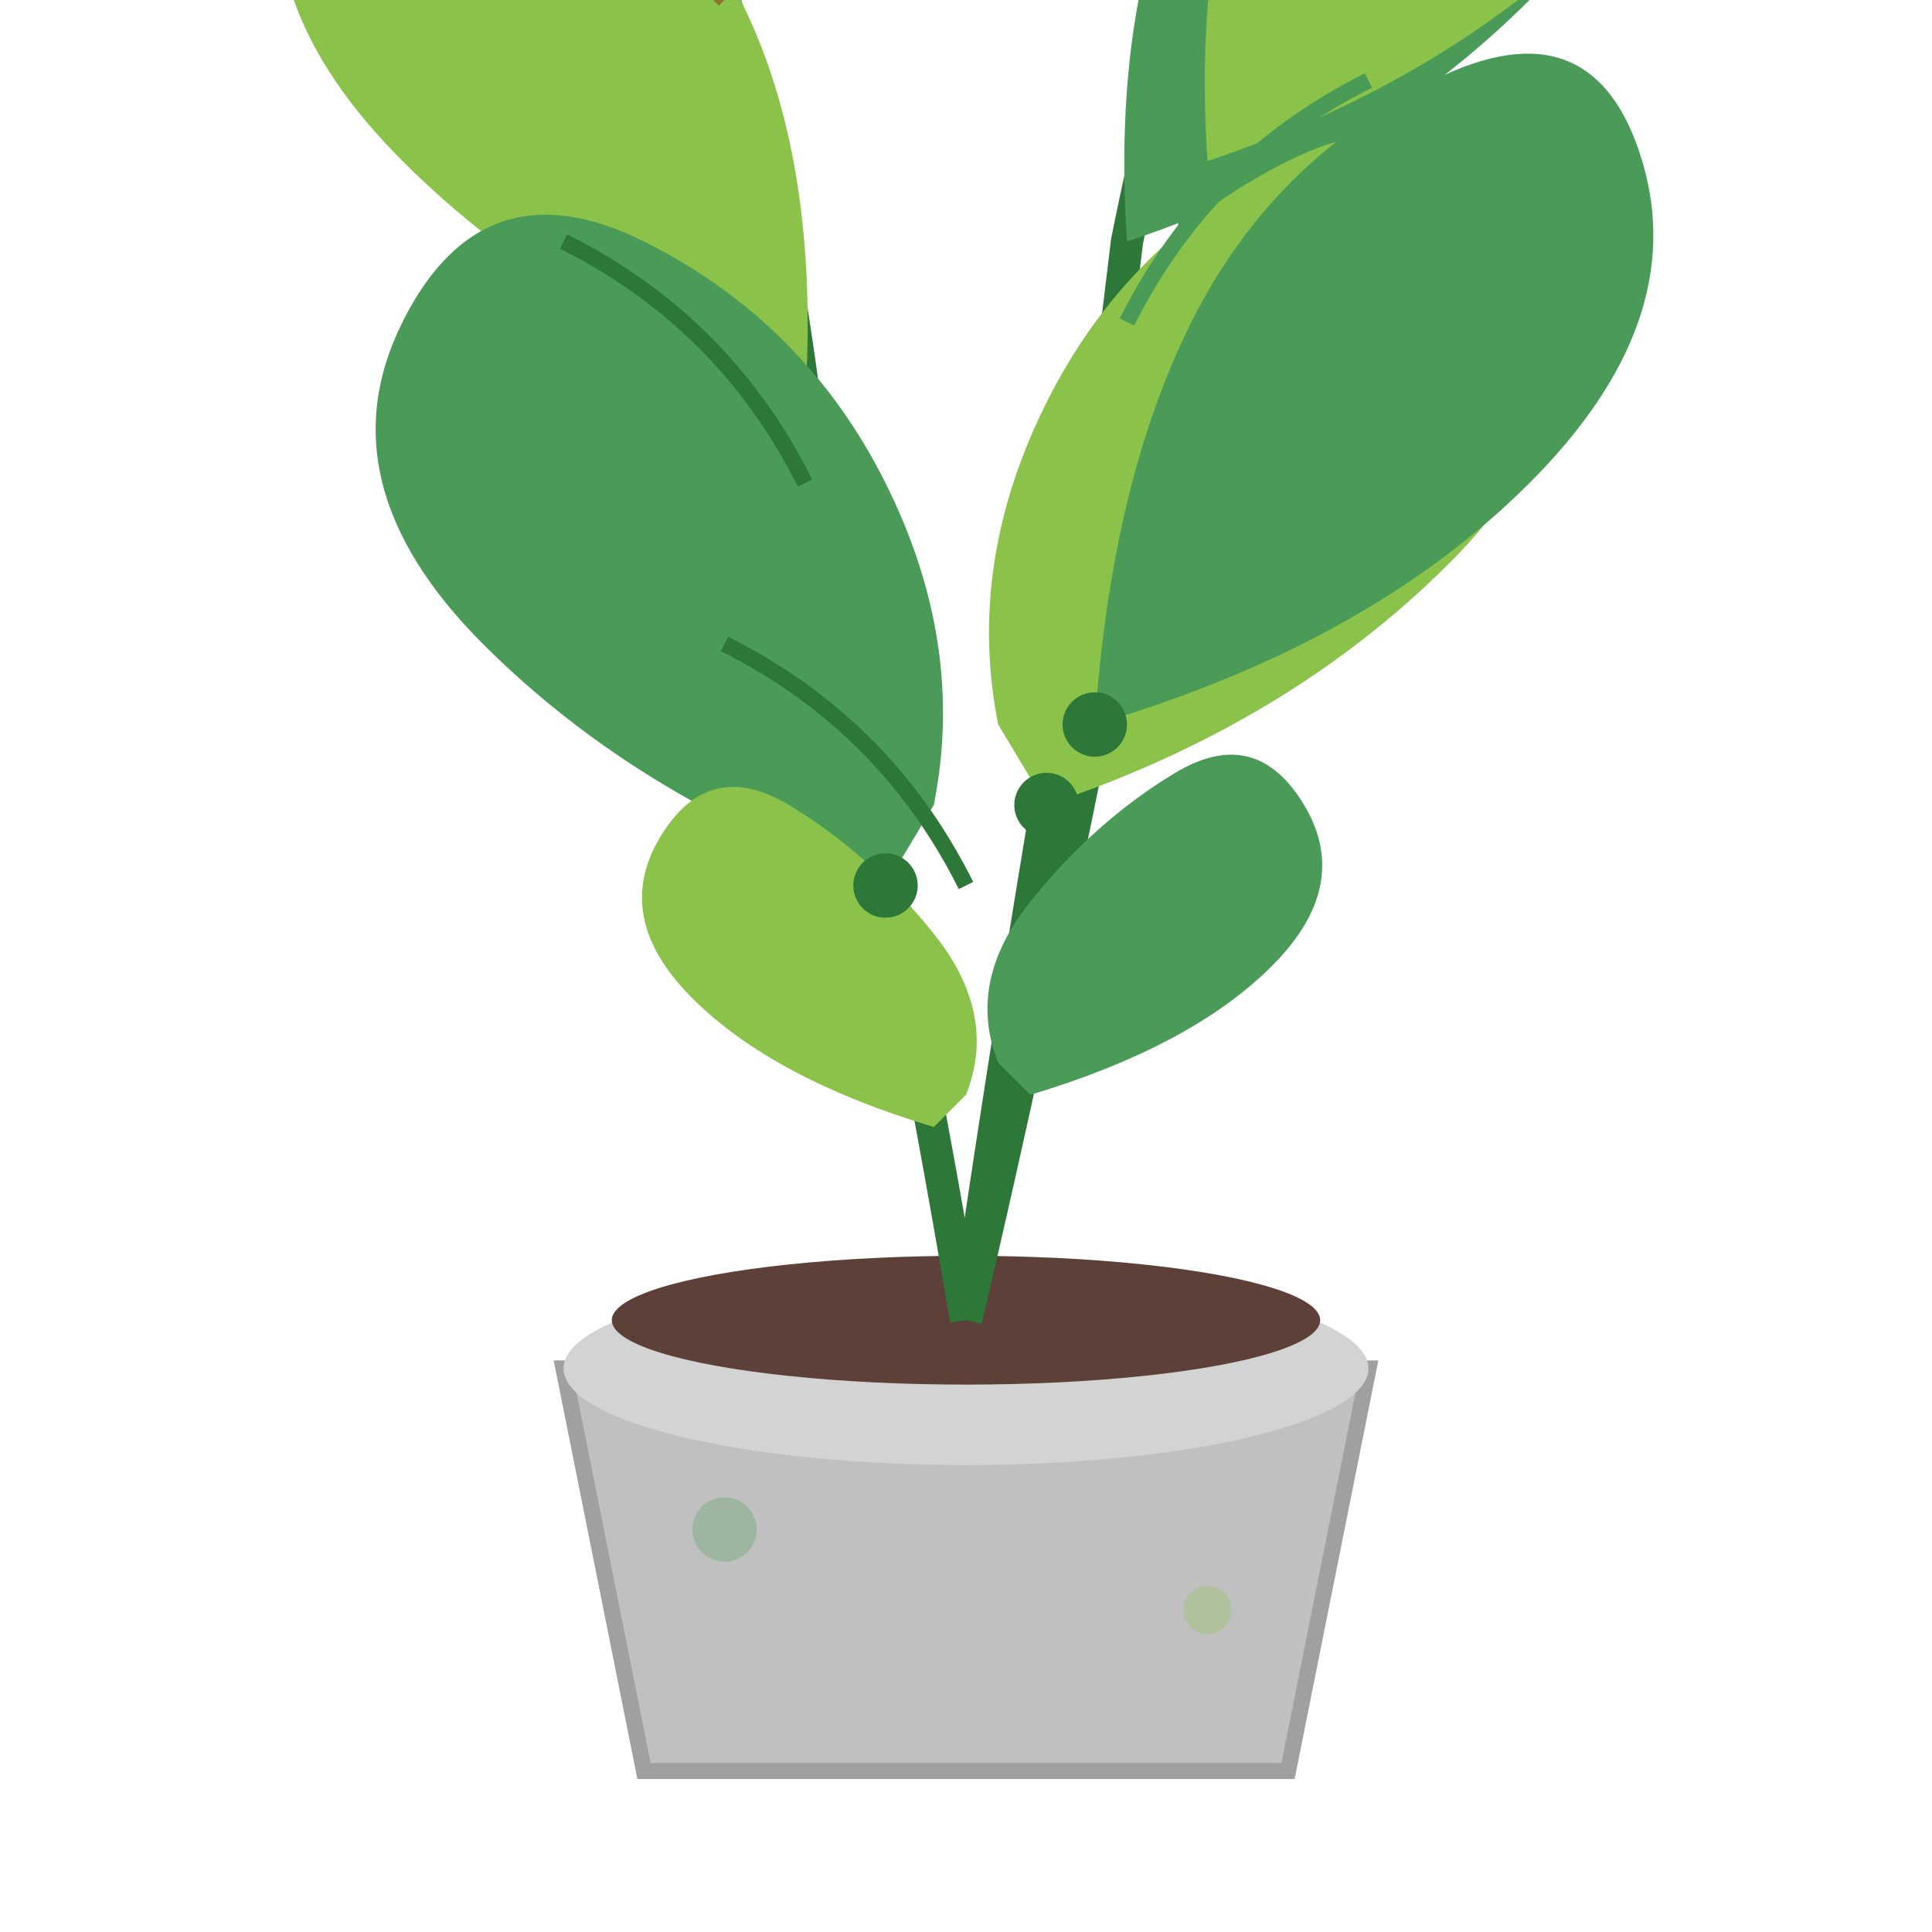 <svg width="120" height="120" viewBox="0 0 120 120" fill="none" xmlns="http://www.w3.org/2000/svg">
  <!-- Modern geometric pot -->
  <path d="M35 85 L85 85 L80 110 L40 110 Z" fill="#C0C0C0" stroke="#A0A0A0" stroke-width="1"/>
  <ellipse cx="60" cy="85" rx="25" ry="6" fill="#D3D3D3"/>
  
  <!-- Soil -->
  <ellipse cx="60" cy="82" rx="22" ry="4" fill="#5D4037"/>
  
  <!-- Multiple stems for fuller look -->
  <path d="M60 82 Q58 70 55 55 Q52 40 50 25 Q48 10 45 0" stroke="#2d7738" stroke-width="2" fill="none"/>
  <path d="M60 82 Q62 68 65 50 Q68 32 70 15 Q72 5 75 -5" stroke="#2d7738" stroke-width="2" fill="none"/>
  <path d="M60 82 Q64 65 68 45 Q72 25 75 10 Q78 0 80 -10" stroke="#2d7738" stroke-width="2" fill="none"/>
  
  <!-- Propagation cutting leaves -->
  <path d="M50 25 Q35 20 25 10 Q15 0 18 -10 Q21 -20 31 -15 Q41 -10 46 0 Q51 10 50 25" fill="#8bc34a"/>
  <path d="M70 15 Q85 10 95 0 Q105 -10 102 -20 Q99 -30 89 -25 Q79 -20 74 -10 Q69 0 70 15" fill="#4a9b58"/>
  <path d="M75 10 Q90 5 100 -5 Q110 -15 107 -25 Q104 -35 94 -30 Q84 -25 79 -15 Q74 -5 75 10" fill="#8bc34a"/>
  
  <!-- Heart-shaped leaves -->
  <path d="M55 55 Q40 50 30 40 Q20 30 25 20 Q30 10 40 15 Q50 20 55 30 Q60 40 58 50 Q55 55 55 55" fill="#4a9b58"/>
  <path d="M65 50 Q80 45 90 35 Q100 25 95 15 Q90 5 80 10 Q70 15 65 25 Q60 35 62 45 Q65 50 65 50" fill="#8bc34a"/>
  
  <!-- Trailing vine effect -->
  <path d="M68 45 Q85 40 95 30 Q105 20 102 10 Q99 0 89 5 Q79 10 74 20 Q69 30 68 45" fill="#4a9b58"/>
  
  <!-- Small new growth -->
  <path d="M58 70 Q48 67 43 62 Q38 57 41 52 Q44 47 49 50 Q54 53 58 58 Q62 63 60 68 Q58 70 58 70" fill="#8bc34a"/>
  <path d="M64 68 Q74 65 79 60 Q84 55 81 50 Q78 45 73 48 Q68 51 64 56 Q60 61 62 66 Q64 68 64 68" fill="#4a9b58"/>
  
  <!-- Leaf details -->
  <path d="M35 15 Q45 20 50 30" stroke="#2d7738" stroke-width="1" fill="none"/>
  <path d="M85 5 Q75 10 70 20" stroke="#4a9b58" stroke-width="1" fill="none"/>
  <path d="M45 40 Q55 45 60 55" stroke="#2d7738" stroke-width="1" fill="none"/>
  
  <!-- Node points for propagation -->
  <circle cx="55" cy="55" r="2" fill="#2d7738"/>
  <circle cx="65" cy="50" r="2" fill="#2d7738"/>
  <circle cx="68" cy="45" r="2" fill="#2d7738"/>
  
  <!-- Small roots visible -->
  <path d="M45 0 Q40 -5 35 -8" stroke="#8B4513" stroke-width="1" fill="none" opacity="0.6"/>
  <path d="M75 -5 Q80 -10 85 -13" stroke="#8B4513" stroke-width="1" fill="none" opacity="0.6"/>
  
  <!-- Decorative water drops -->
  <circle cx="45" cy="95" r="2" fill="#4a9b58" opacity="0.3"/>
  <circle cx="75" cy="100" r="1.5" fill="#8bc34a" opacity="0.3"/>
</svg>
